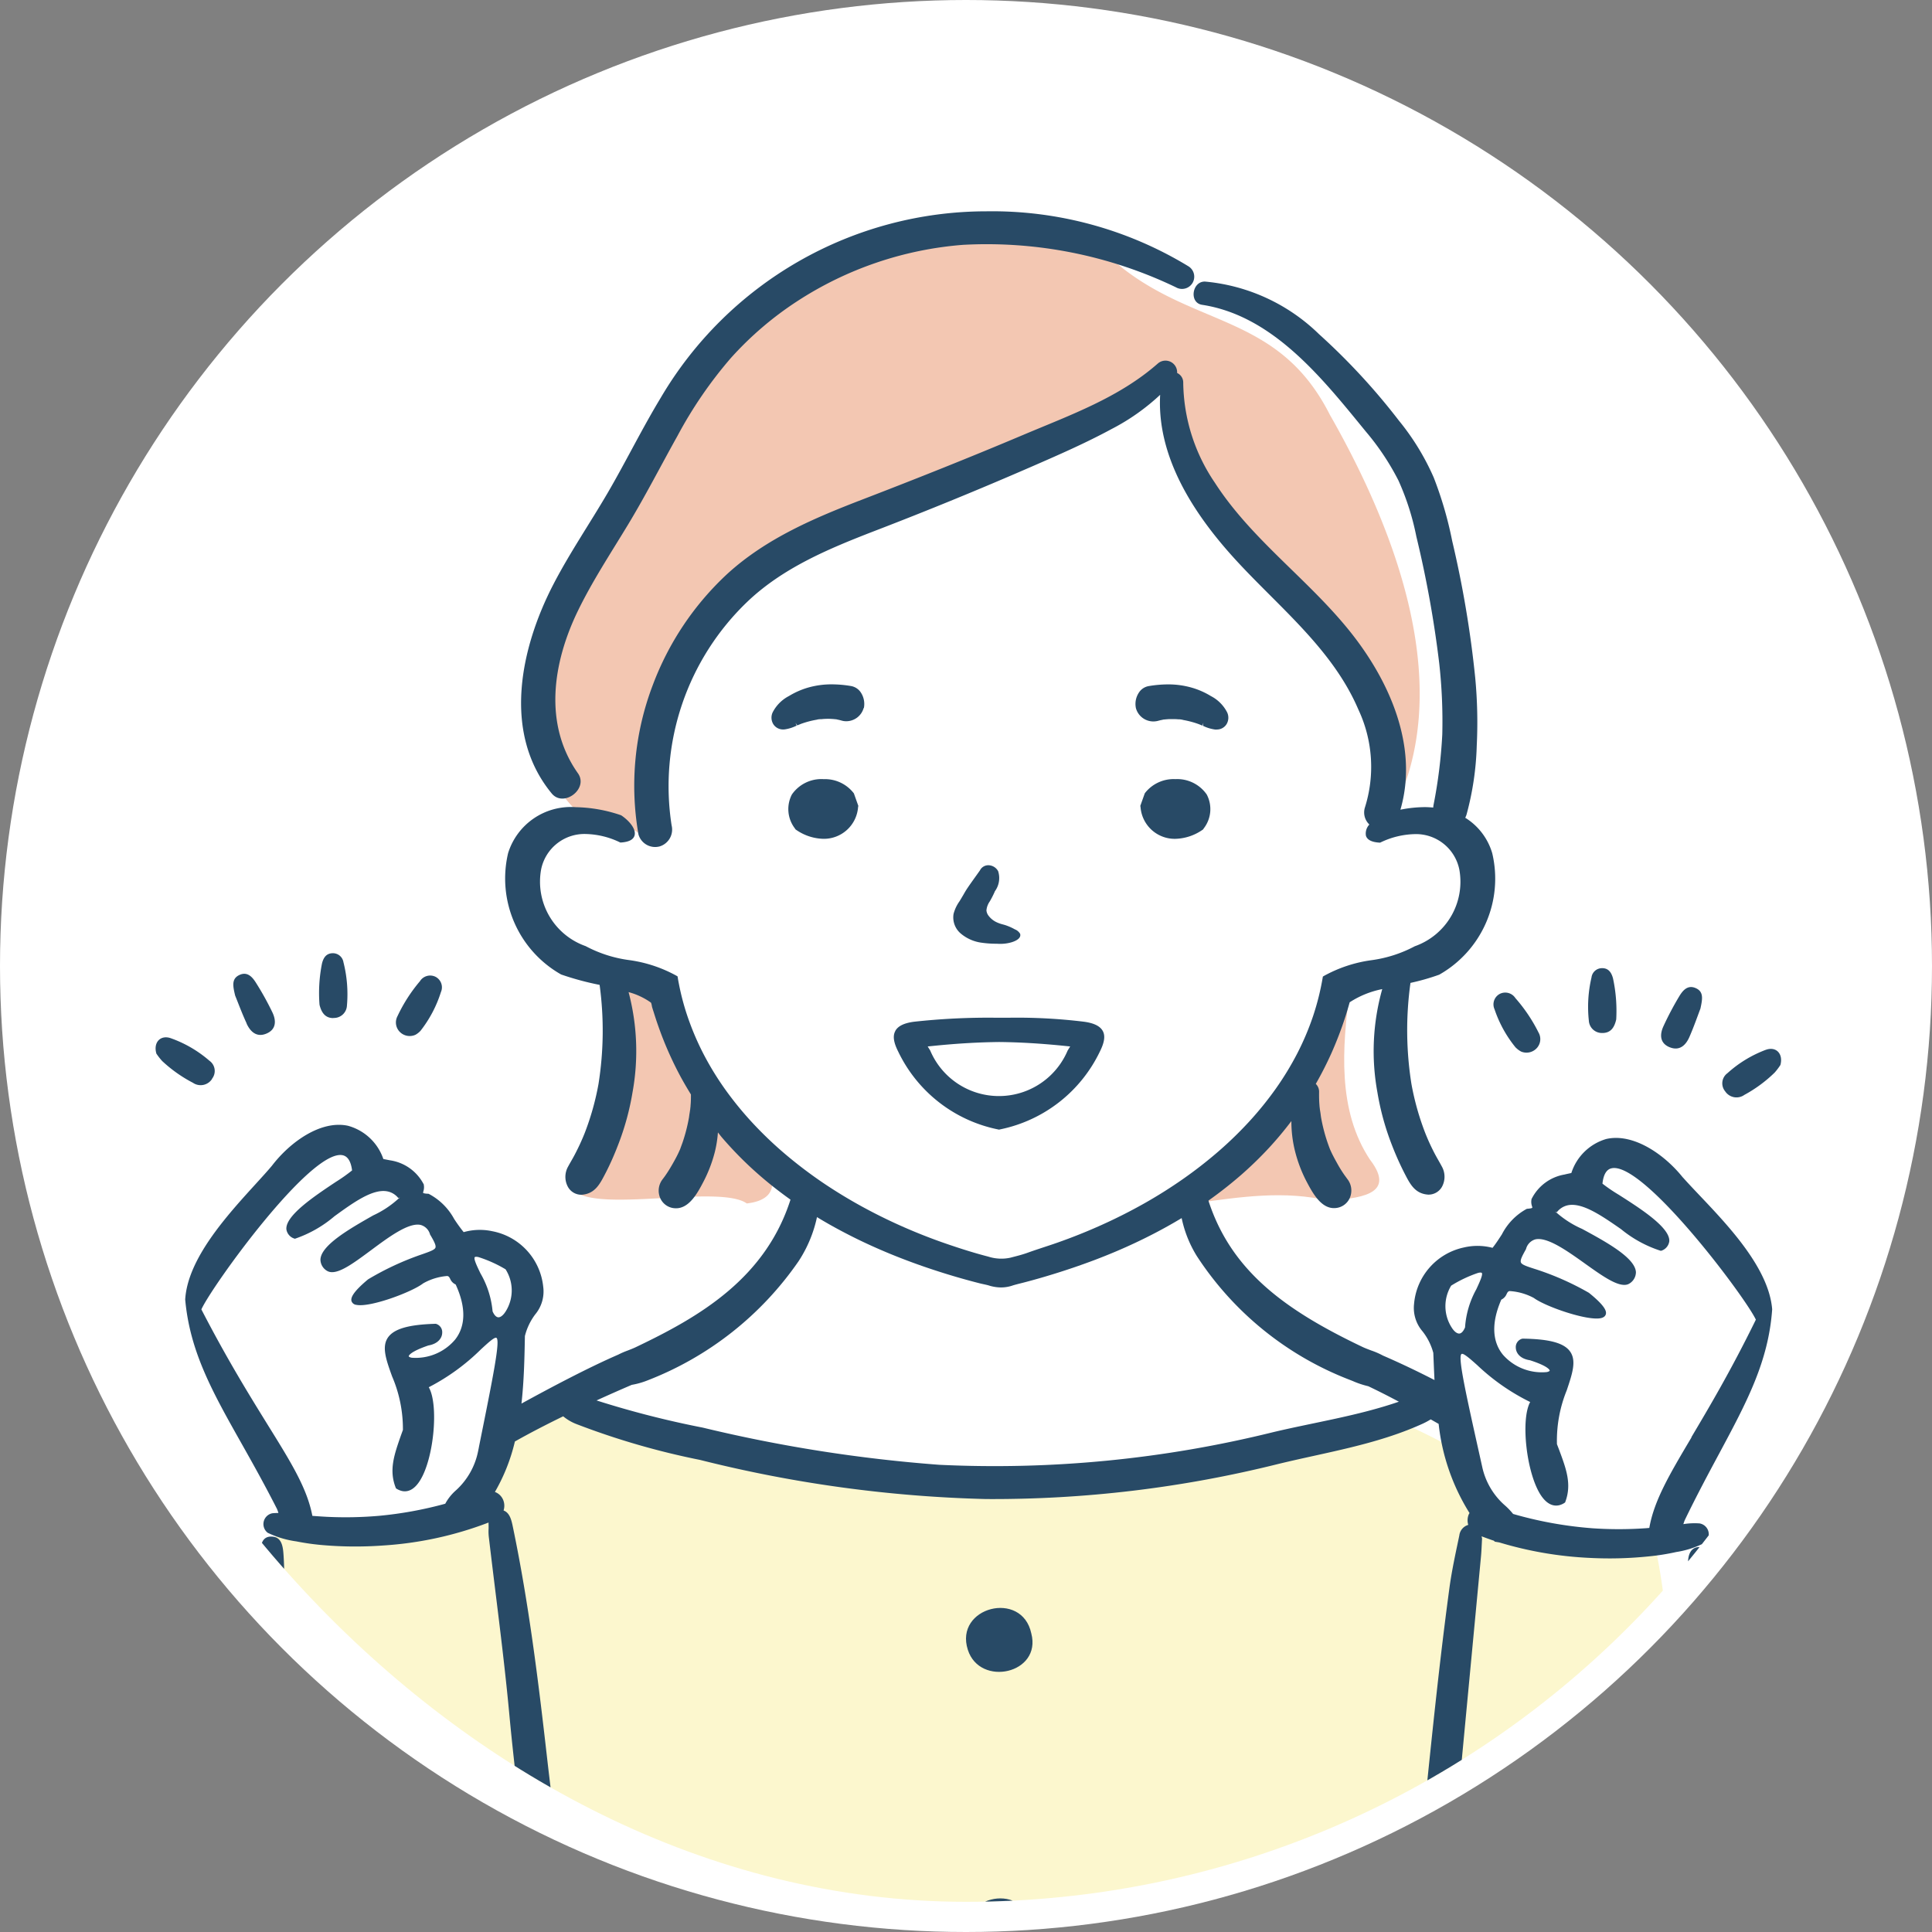 <svg xmlns="http://www.w3.org/2000/svg" xmlns:xlink="http://www.w3.org/1999/xlink" width="128" height="128" viewBox="0 0 128 128"><rect x="0" y="0" width="128" height="128" fill="#808080" stroke="none"/><defs><style>.a{fill:#dedede;}.b{fill:#fff;}.c{clip-path:url(#a);}.d{fill:#fcf7ce;}.e{fill:#f3c7b2;}.f{fill:#284a66;}</style><clipPath id="a"><rect class="a" width="124" height="124" rx="62" transform="translate(399 880)"/></clipPath></defs><g transform="translate(-1392 -1146)"><circle class="b" cx="64" cy="64" r="64" transform="translate(1392 1146)"/><g class="c" transform="translate(995 268)"><g transform="translate(407.299 892)"><g transform="translate(0.011 0)"><path class="b" d="M109.3,78.931a5.361,5.361,0,0,0-.366-6.212,22.323,22.323,0,0,0-5.282-6.765c-2.925-2.965-5.862.886-8.144,2.731a8.459,8.459,0,0,0-1.59,2.357c-.9,1.308-3.287-.028-4.392,1.49-2.174,2.834,1.192,6.129.648,9.312C83.887,78.39,75.016,75.85,72.321,67.778a18.585,18.585,0,0,1,8.8-.835,5.079,5.079,0,0,0,2.957-.187c.139-.139,4.074-.278,4.074-.278-2.727-3.669-2.071-10.751-2.142-14.094,0,0,2.754-.95,3.327-1.228a19.648,19.648,0,0,0,2.516-3.164c.64-2.178.676-4.793-2.083-5.862,1.228-5.238.354-13.486-1.157-18.1C88.2,19.694,83.863,13,79.864,10.1c-1.713-1.157-5.37-2.083-6.665-2.778a5.177,5.177,0,0,1-1.991-1.435c-.461-.556-2.313-.974-6.479-2.035a33.689,33.689,0,0,0-14.269.878c-2.8.513-12.071,8.458-13.319,12.361-.974,2.731-2.269,4.213-2.778,5.509-1.4,2.679-5.223,6.634-4.988,10.37.079,2.222-.751,1.9.127,3.843a34.743,34.743,0,0,1,1.57,4.583c.215.521-4.285,1.924-3.887,3.748a6.358,6.358,0,0,0,.978,3.148c.393,2.647,4.169,3.8,5.62,4.157,1.522,1.749.537,8.692-.02,11.121a12.452,12.452,0,0,1-1.554,2.961,58.659,58.659,0,0,0,11.359.711c1.713-1.693.1-1.892,3.148-.2,1.514,7.655-13.955,12.572-19.7,15.95a20.054,20.054,0,0,0,.068-6.836c1.824-1.725,1.479-5.238-1.443-5.342-.5-.044-1.22.135-1.55-.246a11.406,11.406,0,0,0-6.169-5.445c-.719-.942-1.852-1.991-3.112-1-3.287,2.818-7.055,6.133-8.263,10.405-.008,1.769,1.793,3.776,2.476,5.354,1.518,2.921,3.47,5.672,4.507,8.816-2.611-1.276-2.051,11.411-2.711,13.347-.3,6.292-3.1,16.709-.04,22.21-.119.747-.187,1.173-.187,1.173h97.341c1.113-6.4.775-9.531-.115-20.715.238-3.08-1.089-6.188-1.288-9.285-.306-1.987.807-6.423-2.587-5.715,1.363-3.78,4.11-6.912,5.354-10.767Z" transform="translate(-3.951 -2.075)"/><g transform="translate(5.907 0.874)"><path class="d" d="M109.772,225.76c-.572-6.375-.119-12.933-1.59-19.169-5.592.958-11.908,1.014-12.687-5.592-1.741-1.014-3.343-1.725-3.963-2.019-13.048,4.8-42.464,6.641-54.3-1.94-.529.266-1.669.934-3.06,1.82-2.532-.338-4.169,3.931-4.515,6.013a19.206,19.206,0,0,1-11.717,1.113c-2.186-1.63-1.987,11.566-2.357,13.08-.191,5.342-.942,11.375-.64,16.693a25.559,25.559,0,0,0,1.176,6.312h93.1a115.793,115.793,0,0,0,.552-16.316Z" transform="translate(-14.872 -119.599)"/><g transform="translate(19.525)"><g transform="translate(2.474 49.118)"><path class="e" d="M184.94,141.116c-2.2-3.291-1.852-7.476-1.359-11.236-.294.147-.584.31-.87.473-.815,5.715-5.35,9.825-9.34,13.613,2.957-.405,5.878-.858,8.851-.147,1.741-.195,4.547-.3,2.719-2.707Z" transform="translate(-132.373 -128.25)"/><path class="e" d="M81.563,137.692c-8.378-6.343-3.986-11.514-9.137-11.912a33.287,33.287,0,0,1-2.206,15.028c1.924,1.22,9.535-.513,11.26.711C84.318,141.2,83.022,138.8,81.563,137.692Z" transform="translate(-70.22 -125.78)"/></g><path class="e" d="M116.382,14.846c-3.323-6.626-8.74-5.807-13.808-9.8-4.277-3.74-9.34-3.033-14.61-2.138-10.342.7-25.64,22.961-23.819,34.765a11.746,11.746,0,0,0,2.337,3.414.012.012,0,0,0,0,.008,7.97,7.97,0,0,1,4.293,1.574C69.025,20.656,91.4,21.61,104.88,12.29a26.685,26.685,0,0,0,5.179,11.5C114.383,28.439,121.3,33,119.693,40.2c.056,0-.02.083-.143.2-.008.06-.016.119-.024.175.274.3.545.6.835.89,4.551-8.434.27-19.161-3.975-26.618Z" transform="translate(-63.996 -2.198)"/></g></g><g transform="translate(0 49.149)"><path class="f" d="M135.216,235.578c.795,2.492,4.909,1.586,4.205-1.085C138.805,231.591,134.306,232.748,135.216,235.578Z" transform="translate(-81.405 -189.425)"/><path class="f" d="M135.216,284c.795,2.492,4.909,1.586,4.205-1.085C138.805,280.011,134.306,281.168,135.216,284Z" transform="translate(-81.405 -218.601)"/><path class="f" d="M14.9,220.909c-.624.024-.66.62-.711,1.109q-.346,3.13-.688,6.256c-1.129,7.273-1.2,14.622-1.427,21.955a13.619,13.619,0,0,0,.425,4.233c.207.7.692,1.236,1.5,1.057.839-.187.787-.87.644-1.538a19.468,19.468,0,0,1-.382-5.028c.366-7.742.405-15.5,1.379-23.207a18.61,18.61,0,0,0,.1-3.7c-.04-.517-.135-1.157-.831-1.133Z" transform="translate(-7.271 -182.257)"/><path class="f" d="M41.347,131.317a1.384,1.384,0,0,0,.35-.27,8.092,8.092,0,0,0,1.355-2.568.786.786,0,0,0-.35-1.01.8.8,0,0,0-1.041.29,10.432,10.432,0,0,0-1.486,2.313.888.888,0,0,0,.183,1.073.92.92,0,0,0,.994.167Z" transform="translate(-24.15 -125.899)"/><path class="f" d="M3.75,140.429a.831.831,0,0,0-.175-1.192,7.954,7.954,0,0,0-2.583-1.5c-.66-.215-1.145.282-.93,1.029a4.129,4.129,0,0,0,.386.493A9.192,9.192,0,0,0,2.486,140.7a.9.9,0,0,0,1.268-.262Z" transform="translate(-0.011 -132.11)"/><path class="f" d="M28.219,127.953a.863.863,0,0,0,.9-.823,8.6,8.6,0,0,0-.231-2.866.708.708,0,0,0-.7-.6c-.449,0-.632.314-.723.684a9.987,9.987,0,0,0-.163,2.731c.131.537.39.886.918.882Z" transform="translate(-16.443 -123.66)"/><path class="f" d="M13.839,130.392c.25.548.672.946,1.324.668s.648-.862.386-1.407a19.4,19.4,0,0,0-1.081-1.948c-.234-.374-.56-.767-1.085-.533-.564.25-.445.759-.3,1.371.215.529.461,1.2.763,1.848Z" transform="translate(-7.814 -125.734)"/><path class="f" d="M104.169,155.773c-1.248-1.566-3.307-2.961-5.079-2.556a3.441,3.441,0,0,0-2.313,2.254c-.163.036-.31.064-.449.1a3,3,0,0,0-2.178,1.606l-.012.016v.02a.869.869,0,0,0,.028.445.42.42,0,0,1,.024.115s-.012.016-.087.036a2.011,2.011,0,0,1-.246.032h-.02l-.02.008a3.993,3.993,0,0,0-1.641,1.685c-.191.294-.386.6-.62.894a3.932,3.932,0,0,0-1.9-.024,4.186,4.186,0,0,0-3.3,3.74,2.378,2.378,0,0,0,.56,1.816,3.951,3.951,0,0,1,.715,1.427c.024.584.048,1.188.079,1.8-1.121-.576-2.262-1.121-3.418-1.622a5.012,5.012,0,0,0-.767-.334c-.2-.076-.405-.151-.588-.238-5.167-2.464-8.9-5.127-10.338-10.131-.151-.529-.393-.779-.763-.779a1.149,1.149,0,0,0-.223.024c-.7.147-.739.707-.787,1.419v.032a7.777,7.777,0,0,0,1.137,3.414,21.145,21.145,0,0,0,10.127,8.2l.2.079a5.846,5.846,0,0,0,1.033.346c.688.326,1.363.672,2.027,1.025-2.707.934-5.548,1.359-8.331,2.019a76.8,76.8,0,0,1-22.11,2.162,97.667,97.667,0,0,1-15.68-2.464,62.9,62.9,0,0,1-7.035-1.8c.791-.362,1.574-.707,2.333-1.033a5.176,5.176,0,0,0,1.041-.294,21.629,21.629,0,0,0,10.008-7.893,8.57,8.57,0,0,0,1.347-3.672l-.008-.143c-.044-.711-.079-1.272-.843-1.4a.952.952,0,0,0-.175-.016c-.429,0-.608.322-.759.839-1.626,5.533-6.212,8.112-10.382,10.1-.171.079-.35.147-.525.215a5.47,5.47,0,0,0-.6.262c-1.987.862-4.487,2.186-6.411,3.243.171-1.534.2-3.06.227-4.475a3.973,3.973,0,0,1,.688-1.439A2.367,2.367,0,0,0,28.66,163a4.181,4.181,0,0,0-3.37-3.672,3.924,3.924,0,0,0-1.9.06,10.84,10.84,0,0,1-.636-.882,4.052,4.052,0,0,0-1.677-1.653l-.02-.008h-.02a1.6,1.6,0,0,1-.246-.024c-.076-.016-.087-.032-.087-.032a.384.384,0,0,1,.02-.115.882.882,0,0,0,.02-.445v-.02l-.016-.016a3,3,0,0,0-2.21-1.562l-.449-.087a3.43,3.43,0,0,0-2.357-2.206c-1.785-.374-3.812,1.065-5.028,2.655-.29.346-.648.739-1.069,1.2-1.9,2.087-4.511,4.944-4.674,7.659.31,3.462,1.812,6.133,3.716,9.511.719,1.276,1.534,2.727,2.361,4.356.04.091.072.183.1.278a3.326,3.326,0,0,0-.4.016.73.73,0,0,0-.314,1.292,6.375,6.375,0,0,0,1.9.572,15.879,15.879,0,0,0,1.84.254,25.28,25.28,0,0,0,3.879.02,23.656,23.656,0,0,0,7.015-1.522c0,.163.012.326,0,.477a3.31,3.31,0,0,0,.028.56c.453,3.867.982,7.73,1.343,11.606.711,7.679,2.031,15.3,2.3,23.021.024.727.191,1.419,1.057,1.463.787.04,1.093-.533,1.165-1.3-.032-.656-.072-1.363-.1-2.075-.286-6.1-1.228-12.142-1.92-18.207-.58-5.1-1.208-10.191-2.254-15.223-.091-.441-.195-.966-.624-1.121a1.01,1.01,0,0,0-.032-.715.947.947,0,0,0-.541-.513,12.252,12.252,0,0,0,1.324-3.343c.974-.552,2.067-1.117,3.2-1.669a3.112,3.112,0,0,0,.894.521,50.3,50.3,0,0,0,8.176,2.369,86.173,86.173,0,0,0,18.919,2.591,77.964,77.964,0,0,0,19.36-2.317c3.2-.779,6.479-1.276,9.507-2.635a4.863,4.863,0,0,0,.62-.326l.525.3A13.942,13.942,0,0,0,90.031,178a.852.852,0,0,0-.056.1,1.036,1.036,0,0,0-.028.684.827.827,0,0,0-.592.7c-.238,1.137-.489,2.273-.648,3.422-.815,6.014-1.383,12.051-2.011,18.088-.493,4.734-.866,8.327-1.037,13.08-.028.807.151,1.606,1.145,1.6.938,0,1.041-.775,1.077-1.542.131-2.691.211-4.245.449-6.928.787-8.764,1.634-17.524,2.456-26.284.04-.409.052-.823.076-1.236-.012-.048-.024-.1-.032-.143.266.1.537.2.811.29.02.016.036.036.056.052l.024.02h.032c.083.016.167.028.254.044a24.594,24.594,0,0,0,6.006,1.025,25.275,25.275,0,0,0,3.879-.1,15.022,15.022,0,0,0,1.832-.29,6.223,6.223,0,0,0,1.888-.612.728.728,0,0,0-.342-1.284,4.648,4.648,0,0,0-1.073.048c.028-.083.056-.167.087-.25.795-1.645,1.582-3.112,2.273-4.4,1.832-3.418,3.283-6.117,3.525-9.583-.219-2.711-2.882-5.517-4.825-7.564-.425-.449-.795-.839-1.093-1.176ZM24.4,173.639l-.048.234a4.746,4.746,0,0,1-1.475,2.623,3.165,3.165,0,0,0-.707.886,25.5,25.5,0,0,1-4.376.8,25.568,25.568,0,0,1-3.446.068c-.326-.016-.656-.04-.982-.064-.346-1.816-1.391-3.51-2.925-5.978-1.2-1.94-2.7-4.352-4.428-7.7.652-1.475,7.242-10.656,9.36-10.215.338.072.548.409.624,1.006a11.125,11.125,0,0,1-1.073.759c-1.415.942-3.355,2.234-3.279,3.144a.761.761,0,0,0,.525.612l.032.012.032-.008a8,8,0,0,0,2.6-1.486c1.252-.906,2.544-1.844,3.517-1.641a1.229,1.229,0,0,1,.707.437l.107-.032h0l-.079.06a6.515,6.515,0,0,1-1.685,1.121c-1.546.878-3.47,1.975-3.5,2.933a.877.877,0,0,0,.473.763.654.654,0,0,0,.147.052c.62.131,1.6-.6,2.738-1.443,1.161-.862,2.476-1.84,3.271-1.673a.885.885,0,0,1,.632.632c.274.461.409.731.358.874s-.354.254-.851.429a18.792,18.792,0,0,0-3.613,1.673c-1.081.9-1.141,1.248-1.1,1.431a.373.373,0,0,0,.326.258c.894.187,3.653-.831,4.424-1.423a3.809,3.809,0,0,1,1.6-.489c.1.02.131.076.191.191a.7.7,0,0,0,.362.37c.688,1.486.676,2.75-.036,3.653a3.416,3.416,0,0,1-2.882,1.2c-.139-.028-.191-.076-.191-.1,0,0,0-.266,1.3-.711.664-.115.914-.513.918-.843a.57.57,0,0,0-.421-.592H21.5c-1.773.052-2.734.338-3.128.91-.425.624-.115,1.482.274,2.568a8.813,8.813,0,0,1,.719,3.553l-.131.362c-.449,1.288-.807,2.305-.342,3.474l.012.032.028.02a1.221,1.221,0,0,0,.378.159c.3.064.751,0,1.18-.684.934-1.467,1.256-5.044.588-6.192a14.147,14.147,0,0,0,3.458-2.512c.445-.409.862-.795,1.006-.767.306.064-.179,2.468-1.145,7.258Zm1.252-8.613c-.127-.028-.246-.159-.346-.389a6.107,6.107,0,0,0-.8-2.512c-.219-.453-.469-.966-.382-1.077.02-.024.091-.04.242-.008a8.505,8.505,0,0,1,1.8.811,2.608,2.608,0,0,1,.032,2.75c-.179.3-.386.461-.552.425Zm63.16-2.091a8.468,8.468,0,0,1,1.789-.847c.147-.036.223-.02.242,0,.091.111-.151.628-.362,1.085a6.042,6.042,0,0,0-.747,2.528c-.1.231-.211.366-.338.4-.167.04-.378-.115-.56-.413a2.618,2.618,0,0,1-.024-2.75Zm15.93,10.044c-1.475,2.484-2.484,4.193-2.8,6.006-.1.008-.2.02-.3.024a25.566,25.566,0,0,1-3.446,0,25.929,25.929,0,0,1-5.278-.95,4.493,4.493,0,0,0-.521-.548,4.713,4.713,0,0,1-1.53-2.591l-.052-.234c-1.065-4.769-1.6-7.162-1.292-7.234.139-.032.568.346,1.017.747a14.118,14.118,0,0,0,3.51,2.444c-.644,1.161-.25,4.734.711,6.18.445.668.894.727,1.2.66a1.106,1.106,0,0,0,.374-.167l.028-.02.012-.032c.441-1.176.064-2.186-.413-3.466l-.139-.362a8.843,8.843,0,0,1,.648-3.565c.366-1.093.66-1.955.223-2.572-.4-.568-1.371-.831-3.144-.855l-.044.008a.575.575,0,0,0-.409.6c.012.33.266.723.934.823,1.3.417,1.312.68,1.312.684,0,.024-.052.072-.191.1a3.43,3.43,0,0,1-2.905-1.145c-.731-.89-.767-2.15-.111-3.653a.713.713,0,0,0,.354-.374c.056-.115.091-.171.187-.195a3.885,3.885,0,0,1,1.614.457c.783.58,3.565,1.538,4.451,1.335.227-.052.3-.175.322-.266.044-.183-.028-.529-1.125-1.411a18.487,18.487,0,0,0-3.645-1.6c-.5-.163-.8-.262-.859-.413s.076-.413.338-.882a.892.892,0,0,1,.616-.644c.791-.183,2.126.771,3.3,1.61,1.153.823,2.15,1.53,2.766,1.387a.589.589,0,0,0,.143-.056.887.887,0,0,0,.457-.771c-.052-.958-2-2.015-3.561-2.862a6.523,6.523,0,0,1-1.705-1.085l-.083-.056h0l.111.032a1.259,1.259,0,0,1,.7-.453c.966-.223,2.277.692,3.549,1.574a7.974,7.974,0,0,0,2.627,1.435h.032l.028-.008a.764.764,0,0,0,.513-.624c.056-.906-1.908-2.162-3.343-3.076a10.77,10.77,0,0,1-1.085-.739c.064-.6.266-.942.6-1.017,2.11-.485,8.883,8.561,9.563,10.028-1.657,3.386-3.108,5.827-4.273,7.79Z" transform="translate(-2.981 -140.905)"/><path class="f" d="M224.522,133.872a1.4,1.4,0,0,0,.354.262.923.923,0,0,0,.99-.187.879.879,0,0,0,.159-1.077,10.626,10.626,0,0,0-1.534-2.281.8.8,0,0,0-1.049-.27.787.787,0,0,0-.33,1.017,8.047,8.047,0,0,0,1.407,2.54Z" transform="translate(-134.403 -127.612)"/><path class="f" d="M264.06,139.673a7.954,7.954,0,0,0-2.556,1.554.831.831,0,0,0-.151,1.2.9.9,0,0,0,1.272.238,9.069,9.069,0,0,0,2.011-1.482,4.329,4.329,0,0,0,.378-.5c.2-.751-.294-1.24-.95-1.01Z" transform="translate(-157.367 -133.274)"/><path class="f" d="M239.755,130.462c.533-.008.779-.358.9-.9a10.184,10.184,0,0,0-.215-2.727c-.1-.366-.29-.68-.735-.668a.7.7,0,0,0-.688.616,8.5,8.5,0,0,0-.175,2.87.864.864,0,0,0,.914.807Z" transform="translate(-143.886 -125.172)"/><path class="f" d="M251.539,133.306c.656.262,1.069-.143,1.308-.7.286-.656.521-1.331.723-1.864.131-.616.242-1.125-.33-1.363-.529-.223-.851.179-1.077.556a20.267,20.267,0,0,0-1.041,1.971c-.254.548-.254,1.129.413,1.4Z" transform="translate(-151.222 -127.07)"/><path class="f" d="M257.757,230.08q-.417-3.231-.839-6.463c-.06-.465-.179-.958-.747-.958s-.735.513-.747.962a21.019,21.019,0,0,0,.056,2.917c1.069,9.857,2.325,19.7,1.586,29.658a.914.914,0,0,0,.556,1.01,1.054,1.054,0,0,0,1.149-.231,2.346,2.346,0,0,0,.68-1.614,45.676,45.676,0,0,0-.04-8.076c-.417-5.751-.509-11.526-1.649-17.206Z" transform="translate(-153.895 -183.312)"/></g><g transform="translate(23.11)"><path class="f" d="M135.712,110.741a1.48,1.48,0,0,0,.227-1.347.748.748,0,0,0-.664-.393.617.617,0,0,0-.541.342l-.457.64c-.127.179-.254.358-.374.537-.1.147-.187.3-.274.453-.076.127-.151.258-.25.417a2.557,2.557,0,0,0-.393.835,1.4,1.4,0,0,0,.453,1.28,2.683,2.683,0,0,0,1.431.632,6.68,6.68,0,0,0,.843.064h.087c.072,0,.143.008.215.008a2.661,2.661,0,0,0,.839-.111c.417-.135.612-.334.541-.556a.7.7,0,0,0-.35-.294l-.036-.02a3.473,3.473,0,0,0-.461-.211c-.1-.04-.211-.072-.318-.1a2.248,2.248,0,0,1-.39-.139,1.416,1.416,0,0,1-.521-.413.682.682,0,0,1-.155-.37,1.223,1.223,0,0,1,.223-.6,6.583,6.583,0,0,0,.33-.648Z" transform="translate(-103.23 -65.677)"/><path class="f" d="M166.463,94.65a2.409,2.409,0,0,0-1.991.906l-.028.04-.294.827.016.083a2.271,2.271,0,0,0,2.281,2.1h0a3.287,3.287,0,0,0,1.8-.58l.064-.044.04-.064a2.083,2.083,0,0,0,.2-2.25,2.38,2.38,0,0,0-2.083-1.017Z" transform="translate(-122.022 -57.031)"/><path class="f" d="M107.8,94.65a2.38,2.38,0,0,0-2.083,1.017,2.1,2.1,0,0,0,.2,2.25l.04.064.064.044a3.287,3.287,0,0,0,1.8.58h0a2.271,2.271,0,0,0,2.281-2.1l.016-.083-.294-.827-.028-.036a2.409,2.409,0,0,0-1.991-.906Z" transform="translate(-86.672 -57.031)"/><path class="f" d="M108.8,80.424a1.378,1.378,0,0,0-.195-1.025.979.979,0,0,0-.66-.437,7.722,7.722,0,0,0-1.272-.111,5.632,5.632,0,0,0-1.57.215,5.258,5.258,0,0,0-1.268.56,2.5,2.5,0,0,0-1.077,1.081.829.829,0,0,0,.048.791.762.762,0,0,0,.652.342.781.781,0,0,0,.163-.016,2.5,2.5,0,0,0,.656-.207l.072-.032-.079-.183.119.167s.2-.079.246-.1a6.1,6.1,0,0,1,1.01-.27.58.58,0,0,0,.1-.024h0a1.363,1.363,0,0,1,.151-.016h.083a3.672,3.672,0,0,1,.417-.024h.1c.087,0,.175.008.258.012l.223.02.1.024a2.475,2.475,0,0,1,.246.06,1.11,1.11,0,0,0,.3.044,1.2,1.2,0,0,0,1.165-.882Z" transform="translate(-84.987 -47.511)"/><path class="f" d="M168.721,81.849a.752.752,0,0,0,.652-.342.829.829,0,0,0,.048-.791,2.482,2.482,0,0,0-1.077-1.081,5.133,5.133,0,0,0-1.272-.56,5.632,5.632,0,0,0-1.57-.215,7.76,7.76,0,0,0-1.272.111.97.97,0,0,0-.66.437,1.357,1.357,0,0,0-.195,1.025,1.2,1.2,0,0,0,1.165.882,1.258,1.258,0,0,0,.3-.04q.125-.036.25-.06c.02,0,.091-.024.1-.024l.223-.02c.087-.008.171-.012.258-.012h.1c.139,0,.278,0,.417.016h.079a1.28,1.28,0,0,1,.151.02h0c.044.008.087.02.1.024a6.209,6.209,0,0,1,1.01.27c.044.016.246.1.246.1l.072-.187h0l-.032.2.076.036a2.568,2.568,0,0,0,.652.2.78.78,0,0,0,.163.016Z" transform="translate(-121.538 -47.517)"/><path class="f" d="M123.157,135.31c-.171.318-.111.747.195,1.351a9.4,9.4,0,0,0,6.61,5.159l.072.016.083-.02a9.417,9.417,0,0,0,6.6-5.159c.3-.6.366-1.033.191-1.355s-.576-.525-1.244-.616a36.432,36.432,0,0,0-4.92-.266h-1a45.1,45.1,0,0,0-5.338.266c-.668.087-1.077.29-1.248.616Zm2.472.982c1.586-.163,3.025-.246,4.4-.262h0c1.375.012,2.818.1,4.4.262l.318.032-.167.27a4.944,4.944,0,0,1-9.106,0l-.167-.27Z" transform="translate(-97.265 -80.994)"/><path class="f" d="M118.181,58.193a14.943,14.943,0,0,0,1.908-.545A7.31,7.31,0,0,0,123.6,49.6a4.126,4.126,0,0,0-1.789-2.349,1.236,1.236,0,0,0,.087-.211,19.352,19.352,0,0,0,.676-4.555,31.431,31.431,0,0,0-.1-4.5,70.131,70.131,0,0,0-1.526-9.07,24.966,24.966,0,0,0-1.224-4.205,16.221,16.221,0,0,0-2.305-3.768,43.1,43.1,0,0,0-5.3-5.735,12.416,12.416,0,0,0-7.536-3.478c-.862-.04-1.089,1.4-.207,1.538,4.722.723,8.009,4.924,10.847,8.394a16.778,16.778,0,0,1,2.166,3.251,17.085,17.085,0,0,1,1.184,3.708,72.047,72.047,0,0,1,1.518,8.422,34.853,34.853,0,0,1,.2,4.686,32.842,32.842,0,0,1-.584,4.7c-.008.048-.012.1-.016.147-.187-.016-.374-.028-.568-.028a8.307,8.307,0,0,0-1.606.171c1.224-4.205-.747-8.585-3.37-11.844-2.774-3.45-6.5-6.065-8.919-9.813a12.023,12.023,0,0,1-2.1-6.649.69.69,0,0,0-.405-.628.771.771,0,0,0-1.272-.632c-2.568,2.262-5.8,3.414-8.915,4.73-3.506,1.483-7.039,2.889-10.592,4.257-3.227,1.24-6.427,2.591-9.014,4.948a19.248,19.248,0,0,0-4.944,7.369,18.734,18.734,0,0,0-.95,9.9,1.15,1.15,0,0,0,1.4.795,1.166,1.166,0,0,0,.795-1.4,16.917,16.917,0,0,1,5.028-14.821c2.357-2.242,5.374-3.5,8.366-4.658Q87.891,26.25,93.058,24c1.8-.783,3.609-1.574,5.334-2.508a14.312,14.312,0,0,0,3.207-2.262c-.227,4.118,2.222,7.874,4.909,10.831,2.89,3.18,6.494,5.97,8.223,10.02a8.932,8.932,0,0,1,.429,6.506,1.1,1.1,0,0,0,.3,1.113.863.863,0,0,0-.227.743c.083.274.39.429.91.457h.028l.028-.012a5.484,5.484,0,0,1,2.25-.552,2.927,2.927,0,0,1,2.973,2.357,4.531,4.531,0,0,1-2.953,5.072,8.524,8.524,0,0,1-2.862.922,9.014,9.014,0,0,0-3.188,1.061l-.04.028-.008.048a17,17,0,0,1-.644,2.579,17.9,17.9,0,0,1-1.045,2.464,19.823,19.823,0,0,1-1.415,2.325,22.371,22.371,0,0,1-1.753,2.17,25.108,25.108,0,0,1-2.059,2,28.757,28.757,0,0,1-2.337,1.82q-1.252.876-2.583,1.626-1.365.769-2.8,1.415-1.467.662-2.981,1.192c-.66.231-1.312.429-1.971.668-.382.135-.739.219-1.1.314a2.814,2.814,0,0,1-1.463-.068c-.851-.219-1.7-.485-2.532-.767-1.017-.342-2.015-.727-3-1.157q-1.437-.626-2.822-1.383-1.341-.733-2.611-1.59a29.573,29.573,0,0,1-2.369-1.789,25.224,25.224,0,0,1-2.1-1.971,22.576,22.576,0,0,1-1.8-2.142,19.551,19.551,0,0,1-1.467-2.3,17.982,17.982,0,0,1-1.1-2.44,16.383,16.383,0,0,1-.711-2.568c-.028-.135-.052-.27-.072-.409l-.008-.048-.04-.028A9.014,9.014,0,0,0,66.4,56.679a8.495,8.495,0,0,1-2.862-.922,4.527,4.527,0,0,1-2.953-5.072,2.927,2.927,0,0,1,2.973-2.357,5.47,5.47,0,0,1,2.25.552l.028.012h.028c.521-.032.827-.183.91-.457.139-.465-.437-1.053-.886-1.347a9.718,9.718,0,0,0-3.013-.537A4.348,4.348,0,0,0,58.4,49.592a7.306,7.306,0,0,0,3.514,8.044,19.17,19.17,0,0,0,2.548.688,22.52,22.52,0,0,1-.076,6.578,17.678,17.678,0,0,1-.926,3.275,15,15,0,0,1-.64,1.383c-.139.27-.3.529-.445.8a1.388,1.388,0,0,0-.012,1.347,1.013,1.013,0,0,0,.91.521c.91-.064,1.224-.747,1.6-1.467.3-.584.564-1.188.8-1.8a17.452,17.452,0,0,0,.97-3.521,15.265,15.265,0,0,0-.262-6.637,4.635,4.635,0,0,1,1.471.688c.048.036.072.246.087.306.032.1.064.211.1.314.064.207.131.417.2.624.139.409.286.815.445,1.216a23.5,23.5,0,0,0,1.069,2.317c.238.449.493.882.759,1.316,0,.238,0,.477-.024.715,0,.072-.012.143-.02.215a.335.335,0,0,1-.008.076.122.122,0,0,1-.008.044c-.012.1-.028.191-.044.286-.016.139-.024.175-.016.107,0-.044,0-.032,0,.028a11.094,11.094,0,0,1-.437,1.717c-.048.135-.1.27-.147.405-.012.028-.02.052-.028.068-.024.052-.048.107-.072.159-.119.262-.258.513-.4.763-.151.266-.31.529-.485.779-.04.06-.083.115-.127.175a.209.209,0,0,1-.028.036c-.012.016-.028.036-.044.06a1.228,1.228,0,0,0-.195,1.1,1.125,1.125,0,0,0,1.061.807c.91.032,1.479-1.045,1.852-1.761a9.147,9.147,0,0,0,.759-1.991A7.721,7.721,0,0,0,72.3,68.1c.091.111.179.231.274.342a24.3,24.3,0,0,0,1.769,1.852,25.228,25.228,0,0,0,2,1.693c.715.548,1.459,1.061,2.222,1.538.795.5,1.61.954,2.444,1.379.87.445,1.761.851,2.663,1.224q1.419.584,2.882,1.065,1.532.507,3.1.906c.223.056.449.091.668.163a2.764,2.764,0,0,0,.7.107,2.376,2.376,0,0,0,.835-.139c.294-.087.6-.155.89-.234.525-.139,1.045-.286,1.562-.445q1.5-.453,2.965-1.006c.93-.354,1.848-.739,2.746-1.165.859-.405,1.705-.847,2.528-1.324.791-.457,1.562-.95,2.305-1.479q1.079-.769,2.083-1.638a24.642,24.642,0,0,0,1.852-1.793,23.3,23.3,0,0,0,1.506-1.8,8.062,8.062,0,0,0,.246,2.015,9.146,9.146,0,0,0,.759,1.991c.378.715.946,1.793,1.852,1.761a1.128,1.128,0,0,0,1.061-.807,1.228,1.228,0,0,0-.195-1.1.447.447,0,0,1-.044-.06s-.008-.012-.028-.036c-.04-.06-.083-.115-.127-.175a8.231,8.231,0,0,1-.485-.779c-.139-.25-.278-.5-.4-.763-.024-.052-.048-.1-.072-.159-.008-.016-.016-.04-.028-.068-.052-.135-.1-.27-.147-.405a11.21,11.21,0,0,1-.437-1.717c-.008-.06-.012-.072,0-.028.008.068,0,.032-.016-.107-.012-.1-.028-.191-.044-.286a.093.093,0,0,0-.008-.044.285.285,0,0,0-.008-.076c-.008-.072-.016-.143-.02-.215-.024-.286-.028-.572-.024-.859a.72.72,0,0,0-.219-.545q.572-1,1.045-2.055a24.6,24.6,0,0,0,.922-2.417c.1-.31.191-.62.278-.934a6.118,6.118,0,0,1,2.158-.874,15.13,15.13,0,0,0-.322,6.828,17.452,17.452,0,0,0,.97,3.521,19.634,19.634,0,0,0,.8,1.8c.374.723.688,1.407,1.6,1.467a1.021,1.021,0,0,0,.91-.521,1.389,1.389,0,0,0-.012-1.347c-.143-.27-.3-.529-.445-.8a14.536,14.536,0,0,1-.64-1.383,17.679,17.679,0,0,1-.926-3.275,22.7,22.7,0,0,1-.064-6.705v-.016Z" transform="translate(-58.156 -7.073)"/><path class="f" d="M64.7,37.233c-2.3-3.255-1.661-7.325-.02-10.727.954-1.971,2.158-3.8,3.295-5.676,1.18-1.944,2.21-3.967,3.319-5.95a28.2,28.2,0,0,1,3.533-5.155,22.116,22.116,0,0,1,4.4-3.768A23.461,23.461,0,0,1,90.2,2.222a28.939,28.939,0,0,1,14.114,2.81.808.808,0,0,0,.815-1.4A25.014,25.014,0,0,0,91.755,0,25.044,25.044,0,0,0,70.181,12.361c-1.244,2.055-2.3,4.217-3.51,6.292-1.176,2.015-2.5,3.951-3.577,6.021-2.194,4.213-3.442,9.885-.127,13.9C63.758,39.523,65.423,38.255,64.7,37.233Z" transform="translate(-59.83 0)"/></g></g></g></g></g></svg>